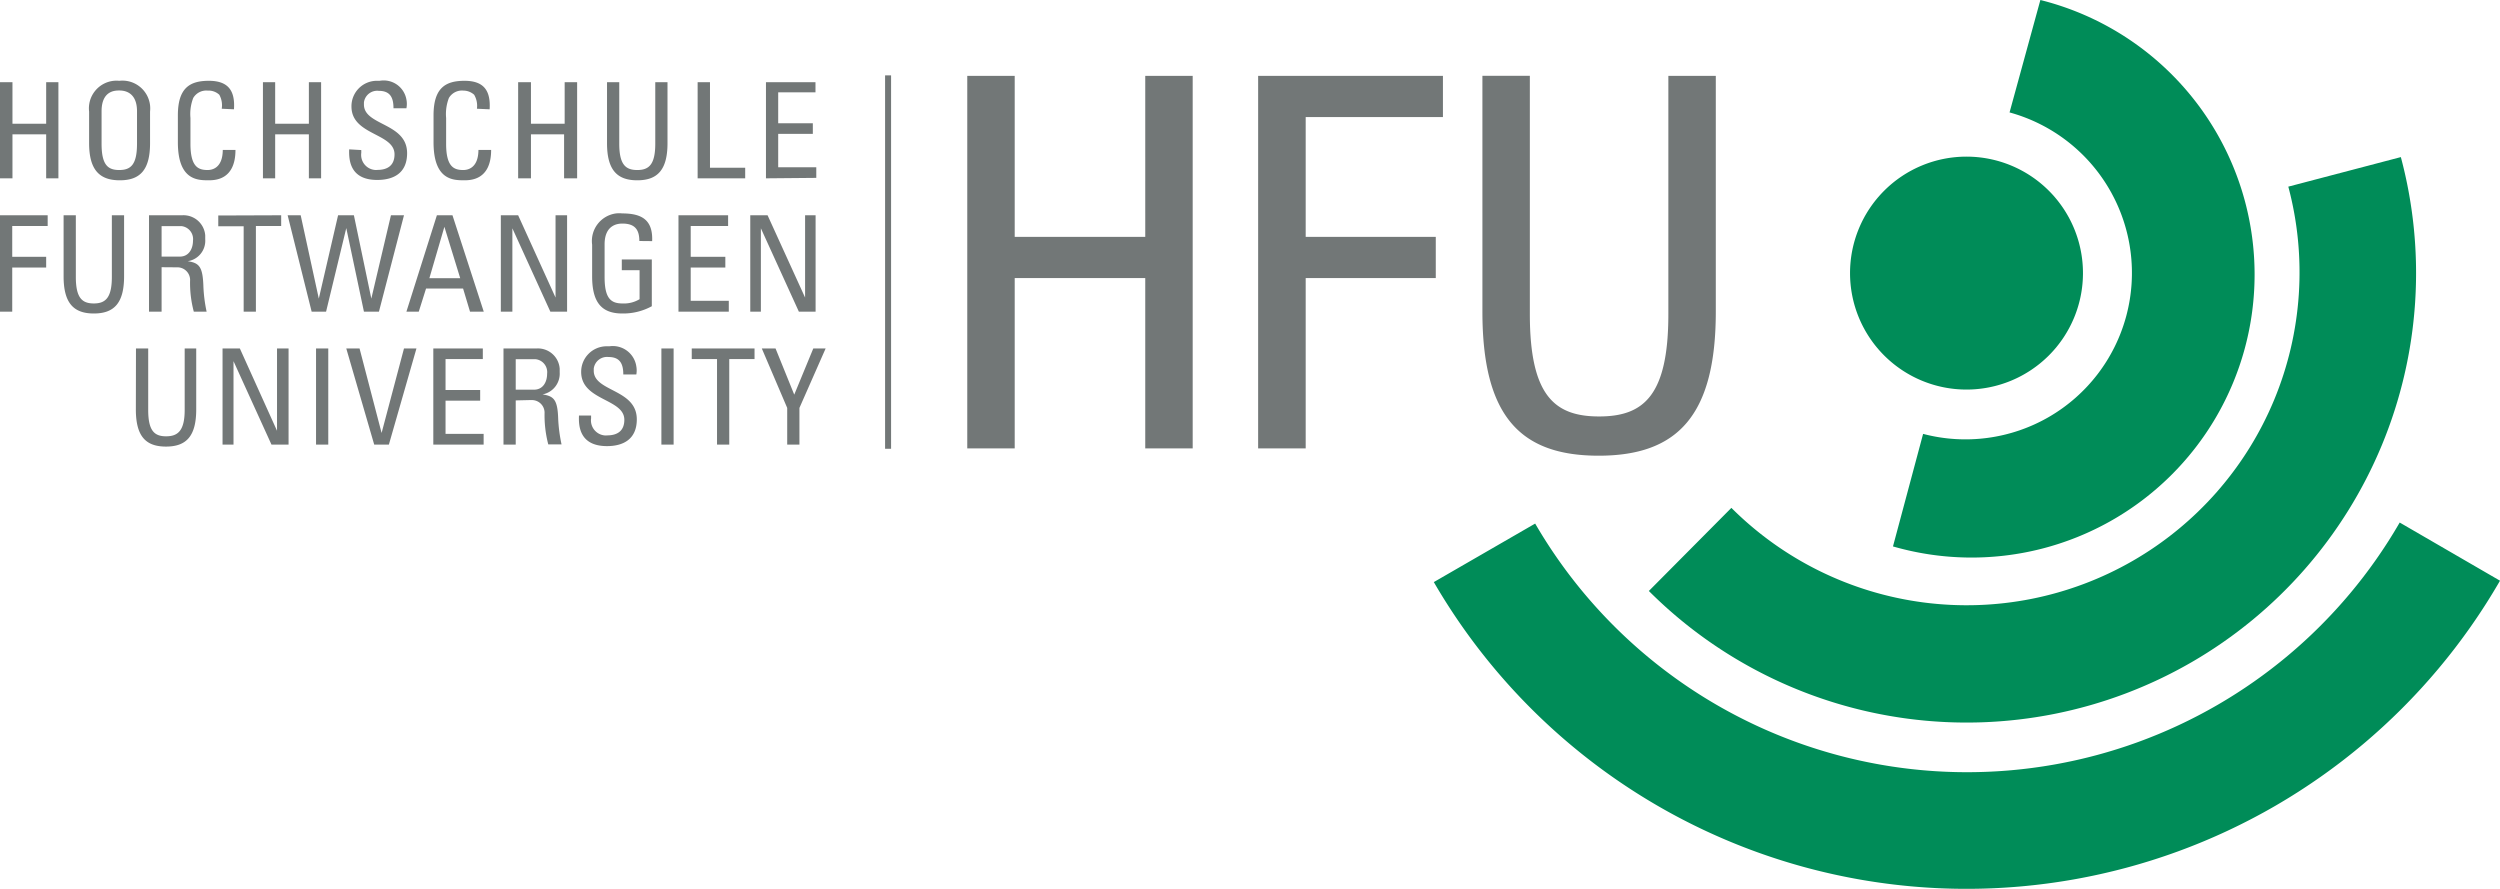 <?xml version="1.0" encoding="UTF-8"?>
<svg xmlns="http://www.w3.org/2000/svg" viewBox="0 0 216.59 77.01">
  <path d="M160.28 23.66a10.09 10.09 0 1 0 10.09-10.09 10.09 10.09 0 0 0-10.09 10.09m56.31 26.65a53.36 53.36 0 0 1-92.37.12l8.78-5.07a43.28 43.28 0 0 0 74.9-.09z" fill="#008c58"></path>
  <path d="M208 13.61a38.94 38.94 0 0 1-65.15 37.59L150 44a28.84 28.84 0 0 0 48.25-27.83z" fill="#008c58"></path>
  <path d="M176.77 0A24.52 24.52 0 1 1 164 47.34l2.61-9.75a14.42 14.42 0 0 0 7.49-27.85z" fill="#008c58"></path>
  <path d="M0 15.45V7.12h1.08v3.6H4v-3.6h1.06v8.33H4v-3.81H1.08v3.81zm7.72-3.05V9.67A2.4 2.4 0 0 1 9.85 7a2.57 2.57 0 0 1 .48 0A2.41 2.41 0 0 1 13 9.12a2.53 2.53 0 0 1 0 .55v2.73c0 2.31-.85 3.22-2.62 3.22s-2.66-.91-2.66-3.22zm4.15 0V9.64c0-1.75-1.2-1.8-1.54-1.8s-1.53 0-1.53 1.8v2.81c0 1.82.53 2.28 1.53 2.28s1.54-.46 1.54-2.28zm7.34-2.98A1.88 1.88 0 0 0 19 8.21a1.36 1.36 0 0 0-1-.36 1.31 1.31 0 0 0-1.26.64 3.85 3.85 0 0 0-.24 1.73v2.23c0 2 .67 2.28 1.49 2.28.32 0 1.3-.11 1.31-1.74h1.1c0 2.63-1.81 2.63-2.36 2.63-1 0-2.63-.07-2.63-3.3V10c0-2.35 1-3 2.68-3s2.29.85 2.18 2.47zm3.57 6.03V7.12h1.06v3.6h2.92v-3.6h1.06v8.33h-1.06v-3.81h-2.92v3.81zM31.3 13v.24a1.31 1.31 0 0 0 1.14 1.48 1.11 1.11 0 0 0 .26 0c.84 0 1.48-.36 1.48-1.35 0-1.85-3.73-1.64-3.73-4.14A2.2 2.2 0 0 1 32.6 7h.29a2 2 0 0 1 2.32 1.62 1.94 1.94 0 0 1 0 .76h-1.12c0-.91-.27-1.51-1.28-1.51a1.16 1.16 0 0 0-1.28 1v.19c0 1.84 3.74 1.57 3.74 4.21 0 1.76-1.21 2.32-2.59 2.32-2.45 0-2.45-1.86-2.43-2.65zm10.02-3.58a1.9 1.9 0 0 0-.24-1.21 1.39 1.39 0 0 0-.93-.36 1.31 1.31 0 0 0-1.26.64 3.85 3.85 0 0 0-.24 1.73v2.23c0 2 .67 2.28 1.49 2.28.32 0 1.3-.11 1.31-1.74h1.1c0 2.63-1.81 2.63-2.36 2.63-1 0-2.63-.07-2.63-3.3V10c0-2.35 1-3 2.68-3s2.28.85 2.18 2.47zm3.57 6.03V7.12H46v3.6h2.92v-3.6H50v8.33h-1.13v-3.81H46v3.81zm7.7-8.33h1.06v5.33c0 1.82.56 2.28 1.56 2.28s1.56-.46 1.56-2.28V7.12h1.06v5.28c0 2.31-.86 3.22-2.62 3.22s-2.62-.91-2.62-3.22zm7.85 8.33V7.12h1.07v7.41h3.05v.92zm5.92 0V7.12h4.29V8h-3.23v2.68h3v.92h-3v2.89h3.3v.92zM0 27v-8.35h4.13v.93H1.06v2.67H4v.93H1.06V27zm5.51-8.35h1.06V24c0 1.83.56 2.29 1.56 2.29s1.56-.48 1.56-2.29v-5.35h1.06v5.29c0 2.3-.85 3.22-2.62 3.22s-2.62-.92-2.62-3.22zm8.49 4.5V27h-1.09v-8.35h2.87a1.89 1.89 0 0 1 2 1.74v.34a1.79 1.79 0 0 1-1.52 1.9c1 .15 1.3.47 1.36 2.14A12.83 12.83 0 0 0 17.9 27h-1.11a9.59 9.59 0 0 1-.32-2.77 1.1 1.1 0 0 0-1.13-1.07h-.13zm0-.92h1.59c.76 0 1.13-.66 1.13-1.38a1.13 1.13 0 0 0-1-1.26H14zm10.36-3.58v.93h-2.19V27h-1.06v-7.4h-2.2v-.93zm.56 0h1.13l1.57 7.22 1.67-7.22h1.37l1.51 7.22 1.7-7.22H35L32.83 27h-1.3L30 19.76 28.25 27H27zm12.93 0h1.35L41.91 27h-1.19l-.6-2h-3.21l-.63 2h-1.07zm.65 1l-1.3 4.45h2.67zm10.63-1V27h-1.45l-3.29-7.22V27h-1v-8.35h1.5l3.24 7.13v-7.13zm6.26 2.23c0-1-.4-1.51-1.47-1.51-.34 0-1.54.06-1.54 1.8V24c0 1.83.53 2.29 1.54 2.29a2.61 2.61 0 0 0 1.49-.37v-2.51h-1.54v-.93h2.6v4.05a5.16 5.16 0 0 1-2.55.63c-1.77 0-2.62-.92-2.62-3.22V21.2a2.41 2.41 0 0 1 2.07-2.71 2.53 2.53 0 0 1 .55 0c1.8 0 2.65.66 2.58 2.4zM58.78 27v-8.35h4.3v.93h-3.24v2.67h3v.93h-3v2.88h3.3V27zm11.88-8.35V27h-1.45l-3.29-7.22V27H65v-8.35h1.5l3.25 7.13v-7.13zM11.78 30.19h1.06v5.33c0 1.82.55 2.28 1.55 2.28S16 37.34 16 35.52v-5.33h1v5.28c0 2.31-.85 3.22-2.62 3.22s-2.61-.91-2.61-3.22zm13.22 0v8.33h-1.48l-3.29-7.23v7.23h-.95v-8.33h1.5L24 37.32v-7.13zm3.44 8.33h-1.06v-8.33h1.06zm5.25 0h-1.27L30 30.19h1.15l1.91 7.32L35 30.19h1.08zm3.85 0v-8.33h4.29v.92H38.6v2.68h3v.92h-3v2.88h3.3v.93zm7.14-3.83v3.83h-1.06v-8.33h2.87a1.89 1.89 0 0 1 2 1.75v.32A1.83 1.83 0 0 1 47 34.17c1 .15 1.31.47 1.36 2.14a13.4 13.4 0 0 0 .29 2.19H47.5a10 10 0 0 1-.32-2.77 1.1 1.1 0 0 0-1.13-1.07h-.13zm0-.93h1.59c.76 0 1.13-.65 1.13-1.38a1.13 1.13 0 0 0-1-1.26h-1.72zM51.21 36v.24a1.31 1.31 0 0 0 1.14 1.48 1 1 0 0 0 .25 0c.85 0 1.49-.36 1.49-1.35 0-1.85-3.74-1.64-3.74-4.15A2.21 2.21 0 0 1 52.53 30h.27a2.06 2.06 0 0 1 2.33 1.75 2 2 0 0 1 0 .69H54c0-.91-.28-1.51-1.28-1.51a1.16 1.16 0 0 0-1.28 1v.19c0 1.83 3.73 1.57 3.73 4.21 0 1.75-1.21 2.32-2.58 2.32-2.46 0-2.46-1.86-2.43-2.65zm7.15 2.52H57.3v-8.33h1.06zm7.01-8.33v.92h-2.19v7.41h-1.06v-7.41h-2.19v-.92zm5.09 0h1.07l-2.27 5.15v3.18H68.2v-3.18L66 30.19h1.19l1.62 4zm13.34 8.66V6.57h4.11v13.95h11.31V6.57h4.11v32.28h-4.11V24.09H87.91v14.76H83.8zm25.2 0V6.57h16.01v3.57h-11.89v10.38h11.27v3.57h-11.27v14.76H109zm19.43-32.28h4.11v20.65c0 7.07 2.15 8.86 6 8.86s6-1.79 6-8.86V6.57h4.11V27c0 9-3.31 12.48-10.15 12.48S128.43 36 128.43 27z" fill="#727777"></path>
  <path fill="none" stroke="#727777" stroke-width=".52" d="M76.94 6.53v32.35"></path>
</svg>
